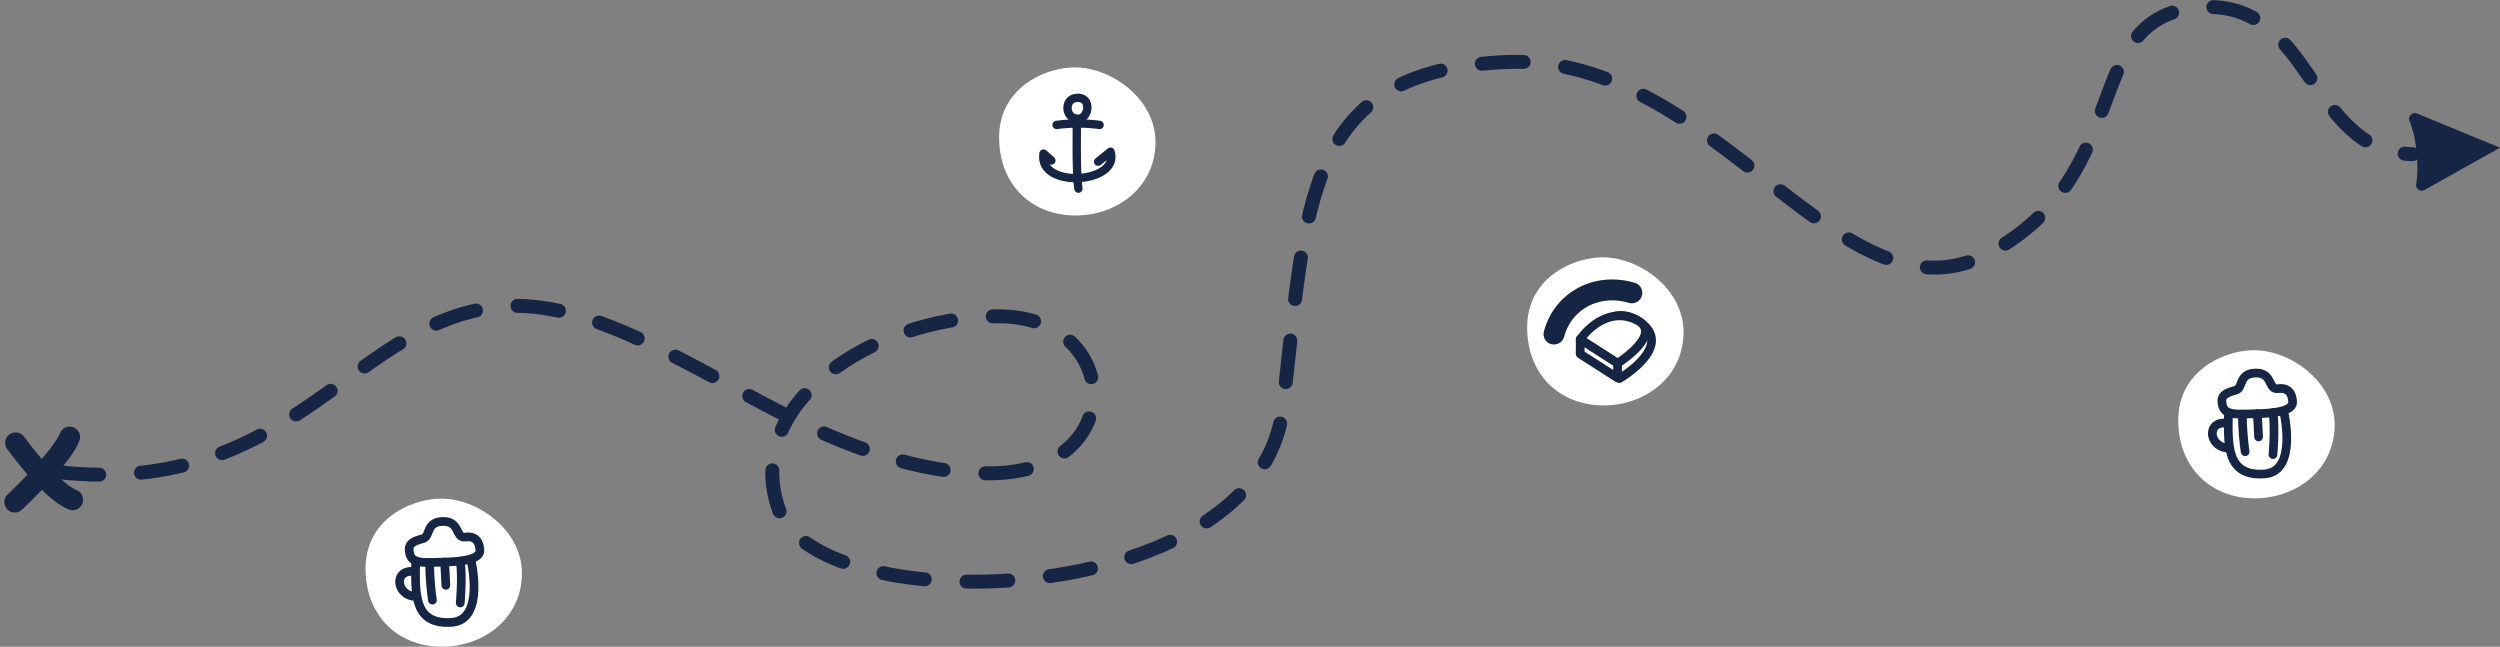 <svg height="185.517" viewBox="0 0 717.15 185.517" width="717.15" xmlns="http://www.w3.org/2000/svg"><rect x="0" y="0" width="717.15" height="185.517" fill="#808080" stroke="none"/><path d="m505.416 5853.933s9.772 13.6 16.351 16.321" fill="none" stroke="#162544" stroke-linecap="round" stroke-linejoin="round" stroke-width="6" transform="translate(-500.936 -5726.886)"/><path d="m520.818 5851.593c-1.749 4.858-12.241 15.35-15.738 18.652" fill="none" stroke="#162544" stroke-linecap="round" stroke-linejoin="round" stroke-width="6" transform="translate(-500.839 -5726.214)"/><path d="m531.069 5794.854c68.978 7.614 85.093-45.671 129.687-47.629 24.514-1.077 53.337 18.213 80.053 31.729 21.884 11.07 42.1 16.864 59.515 16.216 38.674-1.437 35.737-45.5 0-45.008s-73.434 25.457-62.173 55.809c11.93 32.16 137.564 28.829 144.418-29.4s5.385-96.9 64.132-99.352c60.749-2.531 95.953 77.839 138.544 54.83s25.457-67.559 59.859-70.5c33.127-2.829 31.389 41.612 61.551 42.1" style="fill:none;stroke:#162544;stroke-linecap:round;stroke-miterlimit:10;stroke-width:4;stroke-dasharray:12" transform="translate(-514.58 -5659.429)"/><path d="m1561.888 5712.755c2.165 5.287 2.69 13.17 1.9 18.047a1.645 1.645 0 0 0 2.434 1.692l21.608-12.134-23.8-9.788a1.652 1.652 0 0 0 -2.142 2.183z" fill="#162544" transform="translate(-870.683 -5678.005)"/><path d="m737.4 5716.744c10.817-.388 23.851 8.855 23.851 21.425s-10.627 21.049-22.965 21.049-21.9-8.6-21.9-22.416 12.428-19.749 21.014-20.058z" fill="#fff" transform="translate(-611.53 -5573.7)"/><g stroke="#162544"><path d="m736.574 5741.03c-.2 9.844-.7 18.932 10.3 18.174 9.77-.672 5.485-18.174 5.485-18.174" fill="#fff" stroke-miterlimit="10" stroke-width="2.5" transform="translate(-617.307 -5580.679)"/><path d="m744.461 5737.566c-6.873.2-10.412.757-10.526-3.654-.046-1.8 1.744-2.485 3.967-3.071s.761-4.824 5.732-4.922 3.46 4.874 6.433 4.483 4.02 1.389 4.166 3.728-3.802 3.261-9.772 3.436z" fill="#fff" stroke-miterlimit="10" stroke-width="2.5" transform="translate(-616.569 -5576.339)"/><path d="m734.695 5746.131c-6.714-1.169-5.734 7.406.592 7.083" fill="none" stroke-miterlimit="10" stroke-width="2.5" transform="translate(-615.462 -5582.112)"/><path d="m742.209 5742.45a76.3 76.3 0 0 0 .779 10.781" fill="#fff" stroke-linecap="round" stroke-miterlimit="10" stroke-width="2.5" transform="translate(-618.945 -5581.087)"/><path d="m754.5 5741.852c.694 4.434 0 12.036 0 12.036" fill="#fff" stroke-linecap="round" stroke-miterlimit="10" stroke-width="2.5" transform="translate(-622.475 -5580.915)"/><path d="m748.191 5742.276s.316 4.765.365 6.666" fill="#fff" stroke-linecap="round" stroke-miterlimit="10" stroke-width="2.5" transform="translate(-620.663 -5581.037)"/></g><path d="m737.4 5716.744c10.817-.388 23.851 8.855 23.851 21.425s-10.627 21.049-22.965 21.049-21.9-8.6-21.9-22.416 12.428-19.749 21.014-20.058z" fill="#fff" transform="translate(-91.53 -5616.269)"/><path d="m736.574 5741.03c-.2 9.844-.7 18.932 10.3 18.174 9.77-.672 5.485-18.174 5.485-18.174" fill="#fff" stroke="#162544" stroke-miterlimit="10" stroke-width="2.5" transform="translate(-97.307 -5623.248)"/><path d="m744.461 5737.566c-6.873.2-10.412.757-10.526-3.654-.046-1.8 1.744-2.485 3.967-3.071s.761-4.824 5.732-4.922 3.46 4.874 6.433 4.483 4.02 1.389 4.166 3.728-3.802 3.261-9.772 3.436z" fill="#fff" stroke="#162544" stroke-miterlimit="10" stroke-width="2.5" transform="translate(-96.569 -5618.908)"/><path d="m734.695 5746.131c-6.714-1.169-5.734 7.406.592 7.083" fill="none" stroke="#162544" stroke-miterlimit="10" stroke-width="2.5" transform="translate(-95.462 -5624.681)"/><path d="m742.209 5742.45a76.3 76.3 0 0 0 .779 10.781" fill="#fff" stroke="#162544" stroke-linecap="round" stroke-miterlimit="10" stroke-width="2.5" transform="translate(-98.945 -5623.656)"/><path d="m754.5 5741.852c.694 4.434 0 12.036 0 12.036" fill="#fff" stroke="#162544" stroke-linecap="round" stroke-miterlimit="10" stroke-width="2.5" transform="translate(-102.475 -5623.484)"/><path d="m748.191 5742.276s.316 4.765.365 6.666" fill="#fff" stroke="#162544" stroke-linecap="round" stroke-miterlimit="10" stroke-width="2.5" transform="translate(-100.663 -5623.606)"/><path d="m957.306 5717.491c10.817-.388 23.851 8.855 23.851 21.425s-10.627 21.048-22.965 21.048-21.9-8.6-21.9-22.417 12.425-19.747 21.014-20.056z" fill="#fff" transform="translate(-649.689 -5698.15)"/><path d="m966.151 5729.778c4.886-.73 3.952 6.341.371 5.977-3.402-.347-3.687-5.482-.371-5.977z" fill="#fff" stroke="#162544" stroke-miterlimit="10" stroke-width="2.4" transform="translate(-657.591 -5701.667)"/><path d="m967.588 5738.184s-.307 15.374.423 20.027" fill="#fff" stroke="#162544" stroke-linecap="round" stroke-linejoin="round" stroke-width="2.4" transform="translate(-658.657 -5704.097)"/><path d="m956.385 5753.931-2.259-1.984c-1.574 10.265 22.106 8.623 19.231-.548l-3.558 2.875" fill="none" stroke="#162544" stroke-linecap="round" stroke-linejoin="round" stroke-width="2.4" transform="translate(-654.788 -5707.892)"/><path d="m959.438 5740.473a46.272 46.272 0 0 1 12.319 0" fill="none" stroke="#162544" stroke-linecap="round" stroke-linejoin="round" stroke-width="2.4" transform="translate(-656.335 -5704.631)"/><path d="m1099.671 5865.657c10.817-.389 23.851 8.855 23.851 21.425s-10.627 21.048-22.965 21.048-21.9-8.6-21.9-22.416 12.425-19.748 21.014-20.057z" fill="#fff" transform="translate(-640.577 -5791.831)"/><path d="m1111.508 5908.442-.256.168c.032-.019 16.121-9.312 5.754-16.306s-17.006 8.696-17.006 8.696z" fill="none" stroke="#162544" stroke-linecap="round" stroke-linejoin="round" stroke-width="2.5" transform="translate(-646.706 -5800.021)"/><path d="m1110.716 5902.82s14.075-8.874 4.878-12.713-15.594 5.839-15.594 5.839z" fill="#fff" stroke="#162544" stroke-linecap="round" stroke-linejoin="round" stroke-width="2.5" transform="translate(-646.706 -5798.598)"/><path d="m1110.716 5905.535v4.2l-10.716-6.874v-4.2z" fill="#fff" stroke="#162544" stroke-linecap="round" stroke-linejoin="round" stroke-width="2.5" transform="translate(-646.706 -5801.314)"/><path d="m1089.458 5891.429c2.615-9.611 12.244-14.8 22.334-11.825" fill="none" stroke="#162544" stroke-linecap="round" stroke-linejoin="round" stroke-width="6" transform="translate(-643.679 -5795.599)"/></svg>